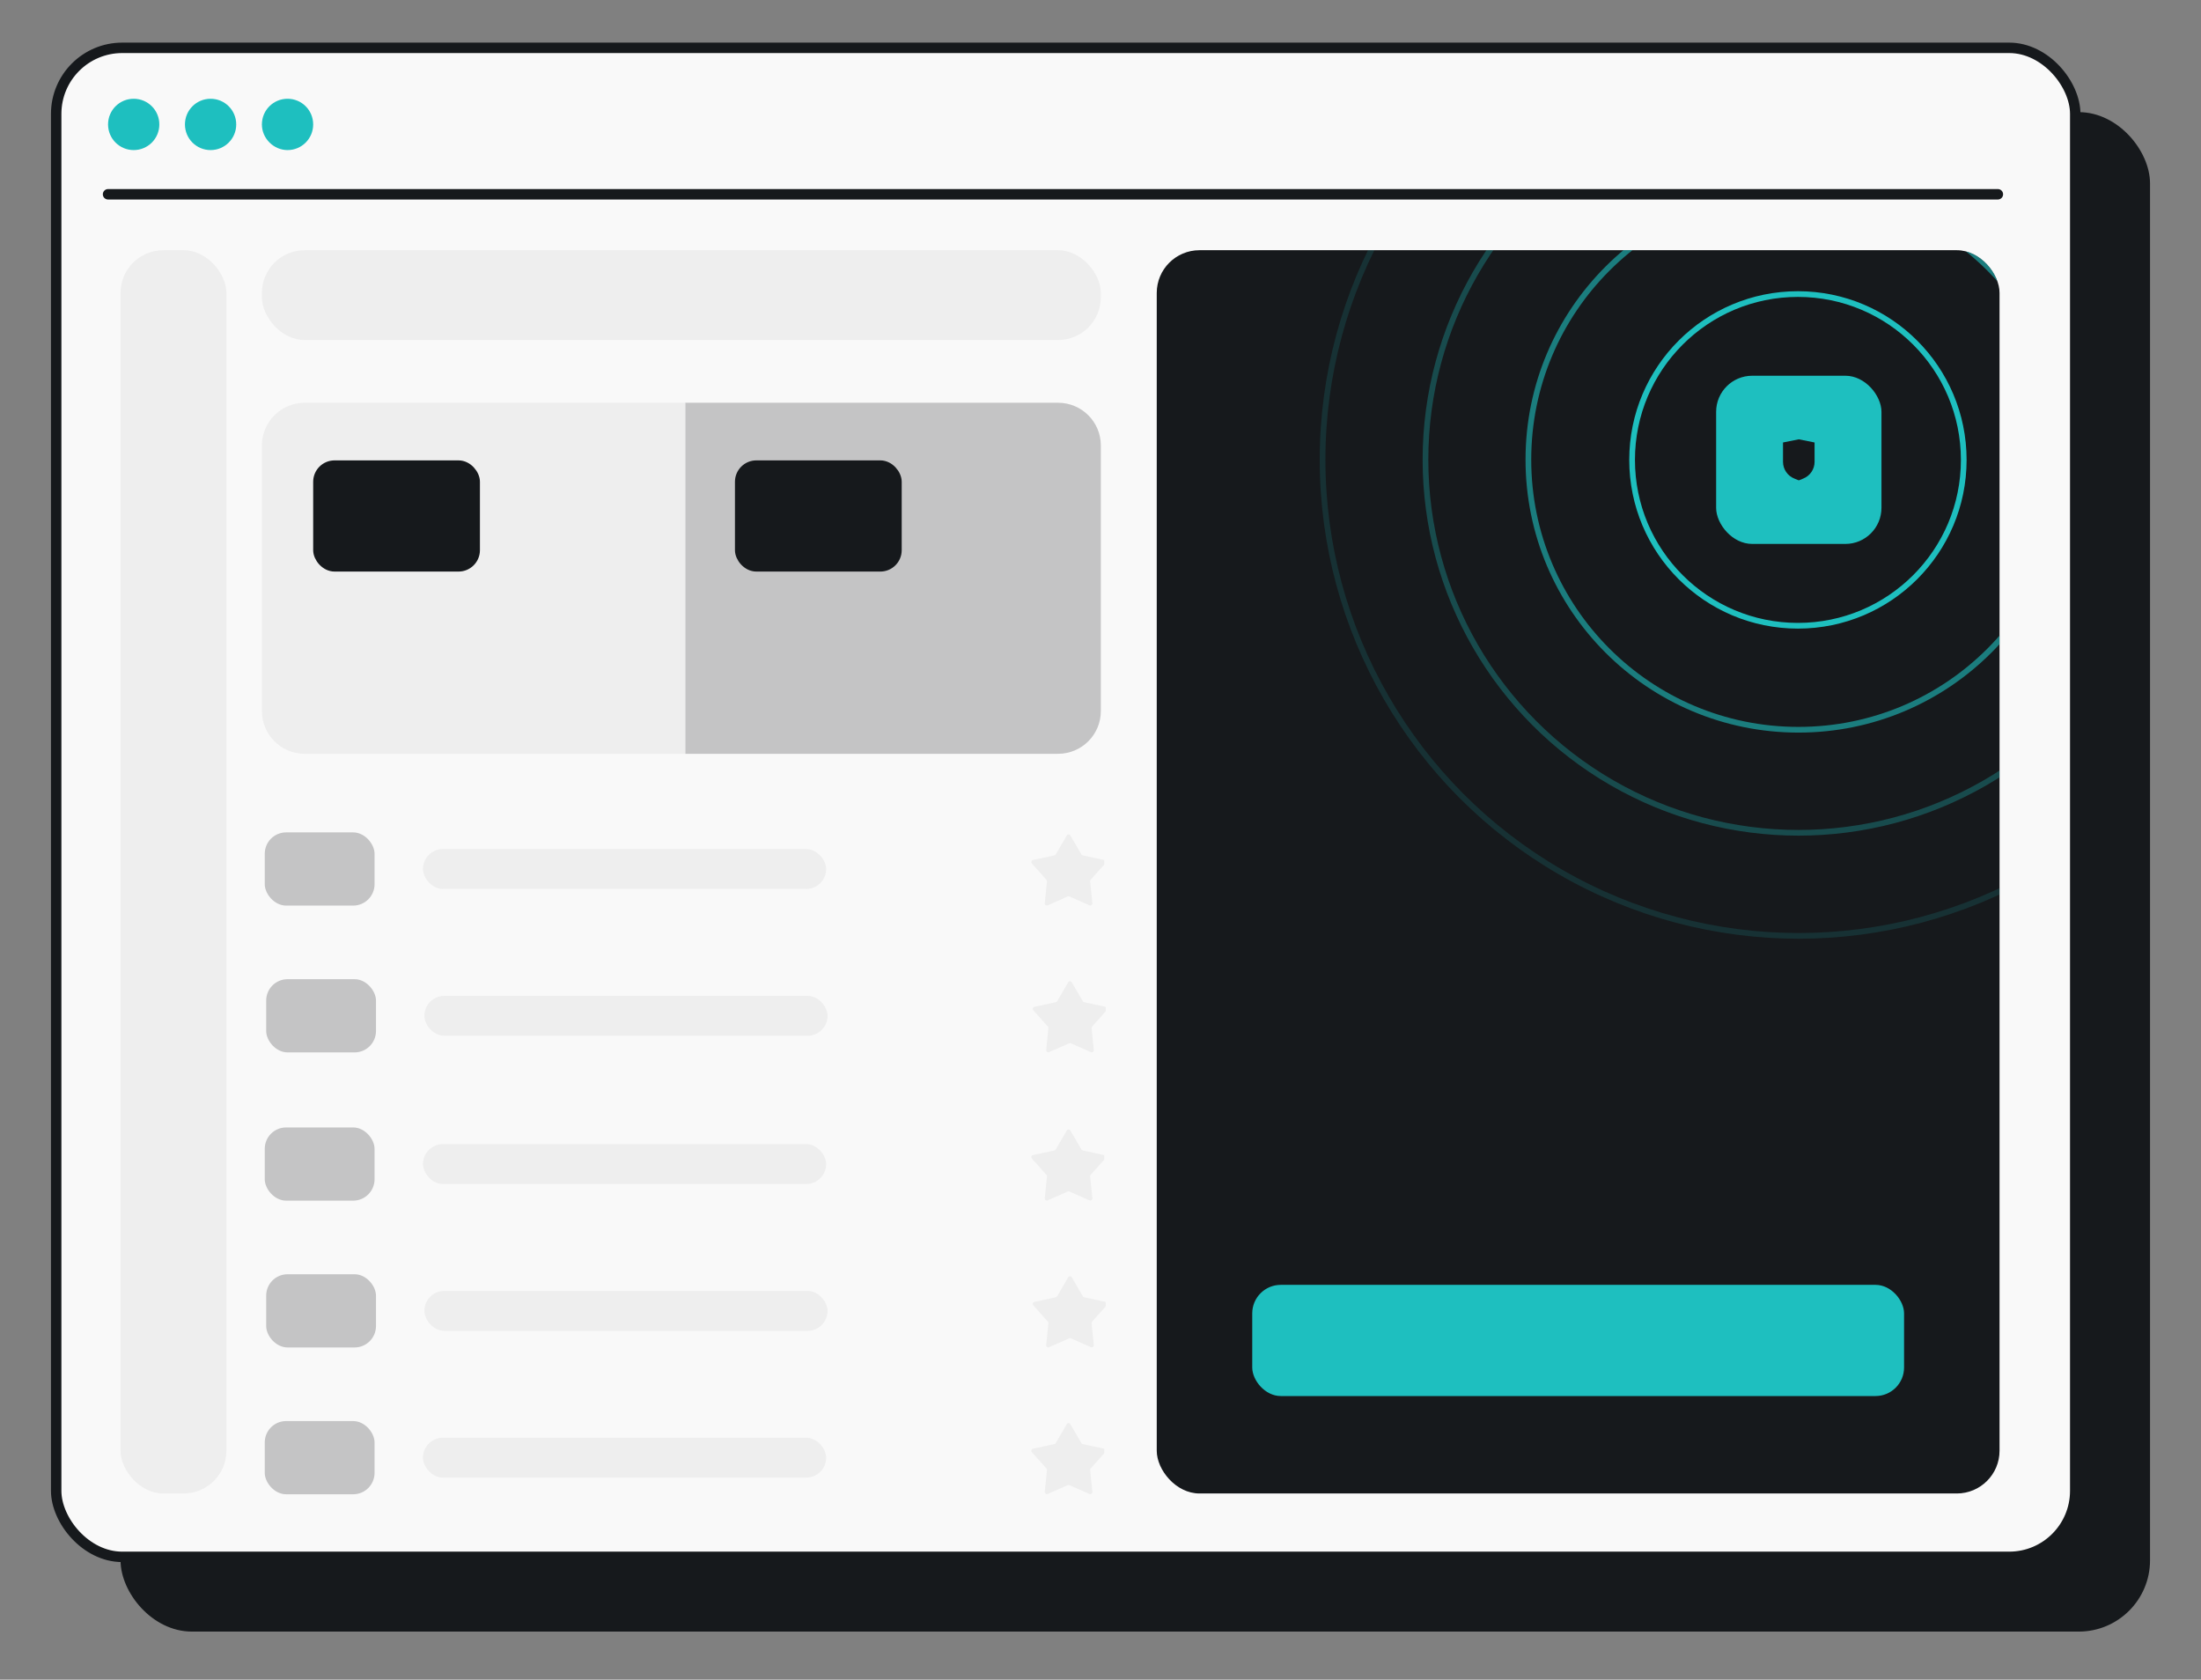 <svg width="211" height="161" viewBox="0 0 211 161" fill="none" xmlns="http://www.w3.org/2000/svg">
<rect x="0" y="0" width="211" height="161" fill="#808080" stroke="none"/>
<rect x="12.056" y="11.248" width="193.558" height="144.646" rx="6.331" fill="#16191C" stroke="#16191C"/>
<rect x="5.386" y="4.586" width="193.558" height="144.646" rx="6.331" fill="#F9F9F9" stroke="#16191C"/>
<path d="M12.816 14.386C14.177 14.386 15.274 13.288 15.274 11.927C15.274 10.565 14.177 9.467 12.816 9.467C11.456 9.467 10.359 10.565 10.359 11.927C10.359 13.288 11.456 14.386 12.816 14.386Z" fill="#1EBFBF"/>
<path d="M20.188 14.386C21.549 14.386 22.646 13.288 22.646 11.927C22.646 10.565 21.549 9.467 20.188 9.467C18.828 9.467 17.73 10.565 17.73 11.927C17.73 13.288 18.828 14.386 20.188 14.386Z" fill="#1EBFBF"/>
<path d="M27.565 14.386C28.926 14.386 30.023 13.288 30.023 11.927C30.023 10.565 28.926 9.467 27.565 9.467C26.205 9.467 25.107 10.565 25.107 11.927C25.107 13.288 26.249 14.386 27.565 14.386Z" fill="#1EBFBF"/>
<path d="M10.358 18.623H191.527" stroke="#16191C" stroke-linecap="round"/>
<g clip-path="url(#clip0_6144_5773)">
<rect x="110.892" y="23.983" width="80.795" height="119.173" rx="4.099" fill="#16191C"/>
<rect x="120.047" y="123.159" width="62.487" height="10.657" rx="2.733" fill="#1EBFBF"/>
<rect x="164.518" y="36.016" width="15.849" height="16.122" rx="3.459" fill="#1EBFBF"/>
<path d="M173.955 44.268C173.955 44.975 173.525 45.611 172.868 45.873L172.442 46.044L172.016 45.873C171.36 45.611 170.929 44.975 170.929 44.268V42.414L172.442 42.111L173.955 42.414V44.268Z" fill="#16191C"/>
<circle opacity="0.3" cx="172.416" cy="44.065" r="35.762" stroke="#1EBFBF" stroke-width="0.547"/>
<circle opacity="0.15" cx="172.423" cy="44.072" r="45.635" stroke="#1EBFBF" stroke-width="0.547"/>
<circle opacity="0.6" cx="172.409" cy="44.059" r="25.89" stroke="#1EBFBF" stroke-width="0.547"/>
<circle cx="172.359" cy="44.084" r="15.897" stroke="#1EBFBF" stroke-width="0.547"/>
</g>
<rect x="11.556" y="23.983" width="10.149" height="119.173" rx="4.099" fill="#EEEEEE"/>
<path d="M65.689 38.606H101.434C103.698 38.606 105.533 40.441 105.533 42.705V68.156C105.533 70.42 103.698 72.255 101.434 72.255H65.689V38.606Z" fill="#C4C4C5"/>
<path d="M25.107 42.705C25.107 40.441 26.942 38.606 29.206 38.606H65.688V72.255H29.206C26.942 72.255 25.107 70.42 25.107 68.156V42.705Z" fill="#EEEEEE"/>
<rect x="25.107" y="23.983" width="80.425" height="8.611" rx="4.099" fill="#EEEEEE"/>
<rect x="30.523" y="44.63" width="14.986" height="9.657" rx="1.549" fill="#16191C" stroke="#16191C"/>
<rect x="70.957" y="44.63" width="14.986" height="9.657" rx="1.549" fill="#16191C" stroke="#16191C"/>
<g clip-path="url(#clip1_6144_5773)">
<rect width="80.474" height="14.073" transform="translate(25.383 76.179)" fill="#F9F9F9"/>
<rect x="40.549" y="81.385" width="38.651" height="3.826" rx="1.913" fill="#EEEEEE"/>
<rect x="25.381" y="79.788" width="10.526" height="7.017" rx="2.049" fill="#C4C4C5"/>
<path d="M102.266 80.083C102.343 79.951 102.533 79.951 102.61 80.083L103.668 81.899C103.696 81.947 103.743 81.982 103.798 81.993L105.852 82.438C106.001 82.47 106.06 82.651 105.958 82.765L104.558 84.332C104.521 84.374 104.503 84.429 104.508 84.485L104.72 86.576C104.735 86.727 104.581 86.839 104.442 86.778L102.518 85.93C102.467 85.908 102.409 85.908 102.358 85.93L100.434 86.778C100.295 86.839 100.141 86.727 100.156 86.576L100.368 84.485C100.374 84.429 100.356 84.374 100.318 84.332L98.918 82.765C98.816 82.651 98.875 82.47 99.024 82.438L101.078 81.993C101.133 81.982 101.18 81.947 101.208 81.899L102.266 80.083Z" fill="#EEEEEE"/>
</g>
<g clip-path="url(#clip2_6144_5773)">
<rect width="80.474" height="14.209" transform="translate(25.52 90.251)" fill="#F9F9F9"/>
<rect x="40.685" y="95.457" width="38.651" height="3.826" rx="1.913" fill="#EEEEEE"/>
<rect x="25.518" y="93.86" width="10.526" height="7.017" rx="2.049" fill="#C4C4C5"/>
<path d="M102.404 94.155C102.48 94.023 102.671 94.023 102.748 94.155L103.805 95.971C103.834 96.019 103.881 96.054 103.935 96.065L105.99 96.51C106.139 96.542 106.197 96.724 106.096 96.837L104.695 98.404C104.658 98.446 104.64 98.501 104.646 98.557L104.858 100.647C104.873 100.799 104.719 100.911 104.579 100.85L102.656 100.002C102.605 99.98 102.547 99.98 102.495 100.002L100.572 100.85C100.432 100.911 100.278 100.799 100.294 100.647L100.505 98.557C100.511 98.501 100.493 98.446 100.456 98.404L99.055 96.837C98.954 96.724 99.013 96.542 99.162 96.51L101.216 96.065C101.271 96.054 101.318 96.019 101.346 95.971L102.404 94.155Z" fill="#EEEEEE"/>
</g>
<g clip-path="url(#clip3_6144_5773)">
<rect width="80.474" height="14.073" transform="translate(25.383 104.461)" fill="#F9F9F9"/>
<rect x="40.549" y="109.667" width="38.651" height="3.826" rx="1.913" fill="#EEEEEE"/>
<rect x="25.381" y="108.07" width="10.526" height="7.017" rx="2.049" fill="#C4C4C5"/>
<path d="M102.266 108.365C102.343 108.233 102.533 108.233 102.61 108.365L103.668 110.181C103.696 110.229 103.743 110.263 103.798 110.275L105.852 110.72C106.001 110.752 106.06 110.933 105.958 111.047L104.558 112.614C104.521 112.655 104.503 112.711 104.508 112.766L104.72 114.857C104.735 115.009 104.581 115.121 104.442 115.059L102.518 114.212C102.467 114.189 102.409 114.189 102.358 114.212L100.434 115.059C100.295 115.121 100.141 115.009 100.156 114.857L100.368 112.766C100.374 112.711 100.356 112.655 100.318 112.614L98.918 111.047C98.816 110.933 98.875 110.752 99.024 110.72L101.078 110.275C101.133 110.263 101.18 110.229 101.208 110.181L102.266 108.365Z" fill="#EEEEEE"/>
</g>
<g clip-path="url(#clip4_6144_5773)">
<rect width="80.474" height="14.073" transform="translate(25.52 118.533)" fill="#F9F9F9"/>
<rect x="40.685" y="123.739" width="38.651" height="3.826" rx="1.913" fill="#EEEEEE"/>
<rect x="25.518" y="122.142" width="10.526" height="7.017" rx="2.049" fill="#C4C4C5"/>
<path d="M102.404 122.437C102.48 122.306 102.671 122.306 102.748 122.437L103.805 124.253C103.834 124.302 103.881 124.336 103.935 124.348L105.99 124.792C106.139 124.825 106.197 125.006 106.096 125.119L104.695 126.686C104.658 126.728 104.64 126.783 104.646 126.839L104.858 128.93C104.873 129.081 104.719 129.193 104.579 129.132L102.656 128.284C102.605 128.262 102.547 128.262 102.495 128.284L100.572 129.132C100.432 129.193 100.278 129.081 100.294 128.93L100.505 126.839C100.511 126.783 100.493 126.728 100.456 126.686L99.055 125.119C98.954 125.006 99.013 124.825 99.162 124.792L101.216 124.348C101.271 124.336 101.318 124.302 101.346 124.253L102.404 122.437Z" fill="#EEEEEE"/>
</g>
<g clip-path="url(#clip5_6144_5773)">
<rect width="80.474" height="14.073" transform="translate(25.383 132.607)" fill="#F9F9F9"/>
<rect x="40.549" y="137.812" width="38.651" height="3.826" rx="1.913" fill="#EEEEEE"/>
<rect x="25.381" y="136.215" width="10.526" height="7.017" rx="2.049" fill="#C4C4C5"/>
<path d="M102.266 136.511C102.343 136.379 102.533 136.379 102.61 136.511L103.668 138.326C103.696 138.375 103.743 138.409 103.798 138.421L105.852 138.866C106.001 138.898 106.06 139.079 105.958 139.193L104.558 140.759C104.521 140.801 104.503 140.857 104.508 140.912L104.72 143.003C104.735 143.155 104.581 143.266 104.442 143.205L102.518 142.357C102.467 142.335 102.409 142.335 102.358 142.357L100.434 143.205C100.295 143.266 100.141 143.155 100.156 143.003L100.368 140.912C100.374 140.857 100.356 140.801 100.318 140.759L98.918 139.193C98.816 139.079 98.875 138.898 99.024 138.866L101.078 138.421C101.133 138.409 101.18 138.375 101.208 138.326L102.266 136.511Z" fill="#EEEEEE"/>
</g>
<defs>
<clipPath id="clip0_6144_5773">
<rect x="110.892" y="23.983" width="80.795" height="119.173" rx="4.099" fill="white"/>
</clipPath>
<clipPath id="clip1_6144_5773">
<rect width="80.474" height="14.073" fill="white" transform="translate(25.383 76.179)"/>
</clipPath>
<clipPath id="clip2_6144_5773">
<rect width="80.474" height="14.209" fill="white" transform="translate(25.52 90.251)"/>
</clipPath>
<clipPath id="clip3_6144_5773">
<rect width="80.474" height="14.073" fill="white" transform="translate(25.383 104.461)"/>
</clipPath>
<clipPath id="clip4_6144_5773">
<rect width="80.474" height="14.073" fill="white" transform="translate(25.52 118.533)"/>
</clipPath>
<clipPath id="clip5_6144_5773">
<rect width="80.474" height="14.073" fill="white" transform="translate(25.383 132.607)"/>
</clipPath>
</defs>
</svg>
